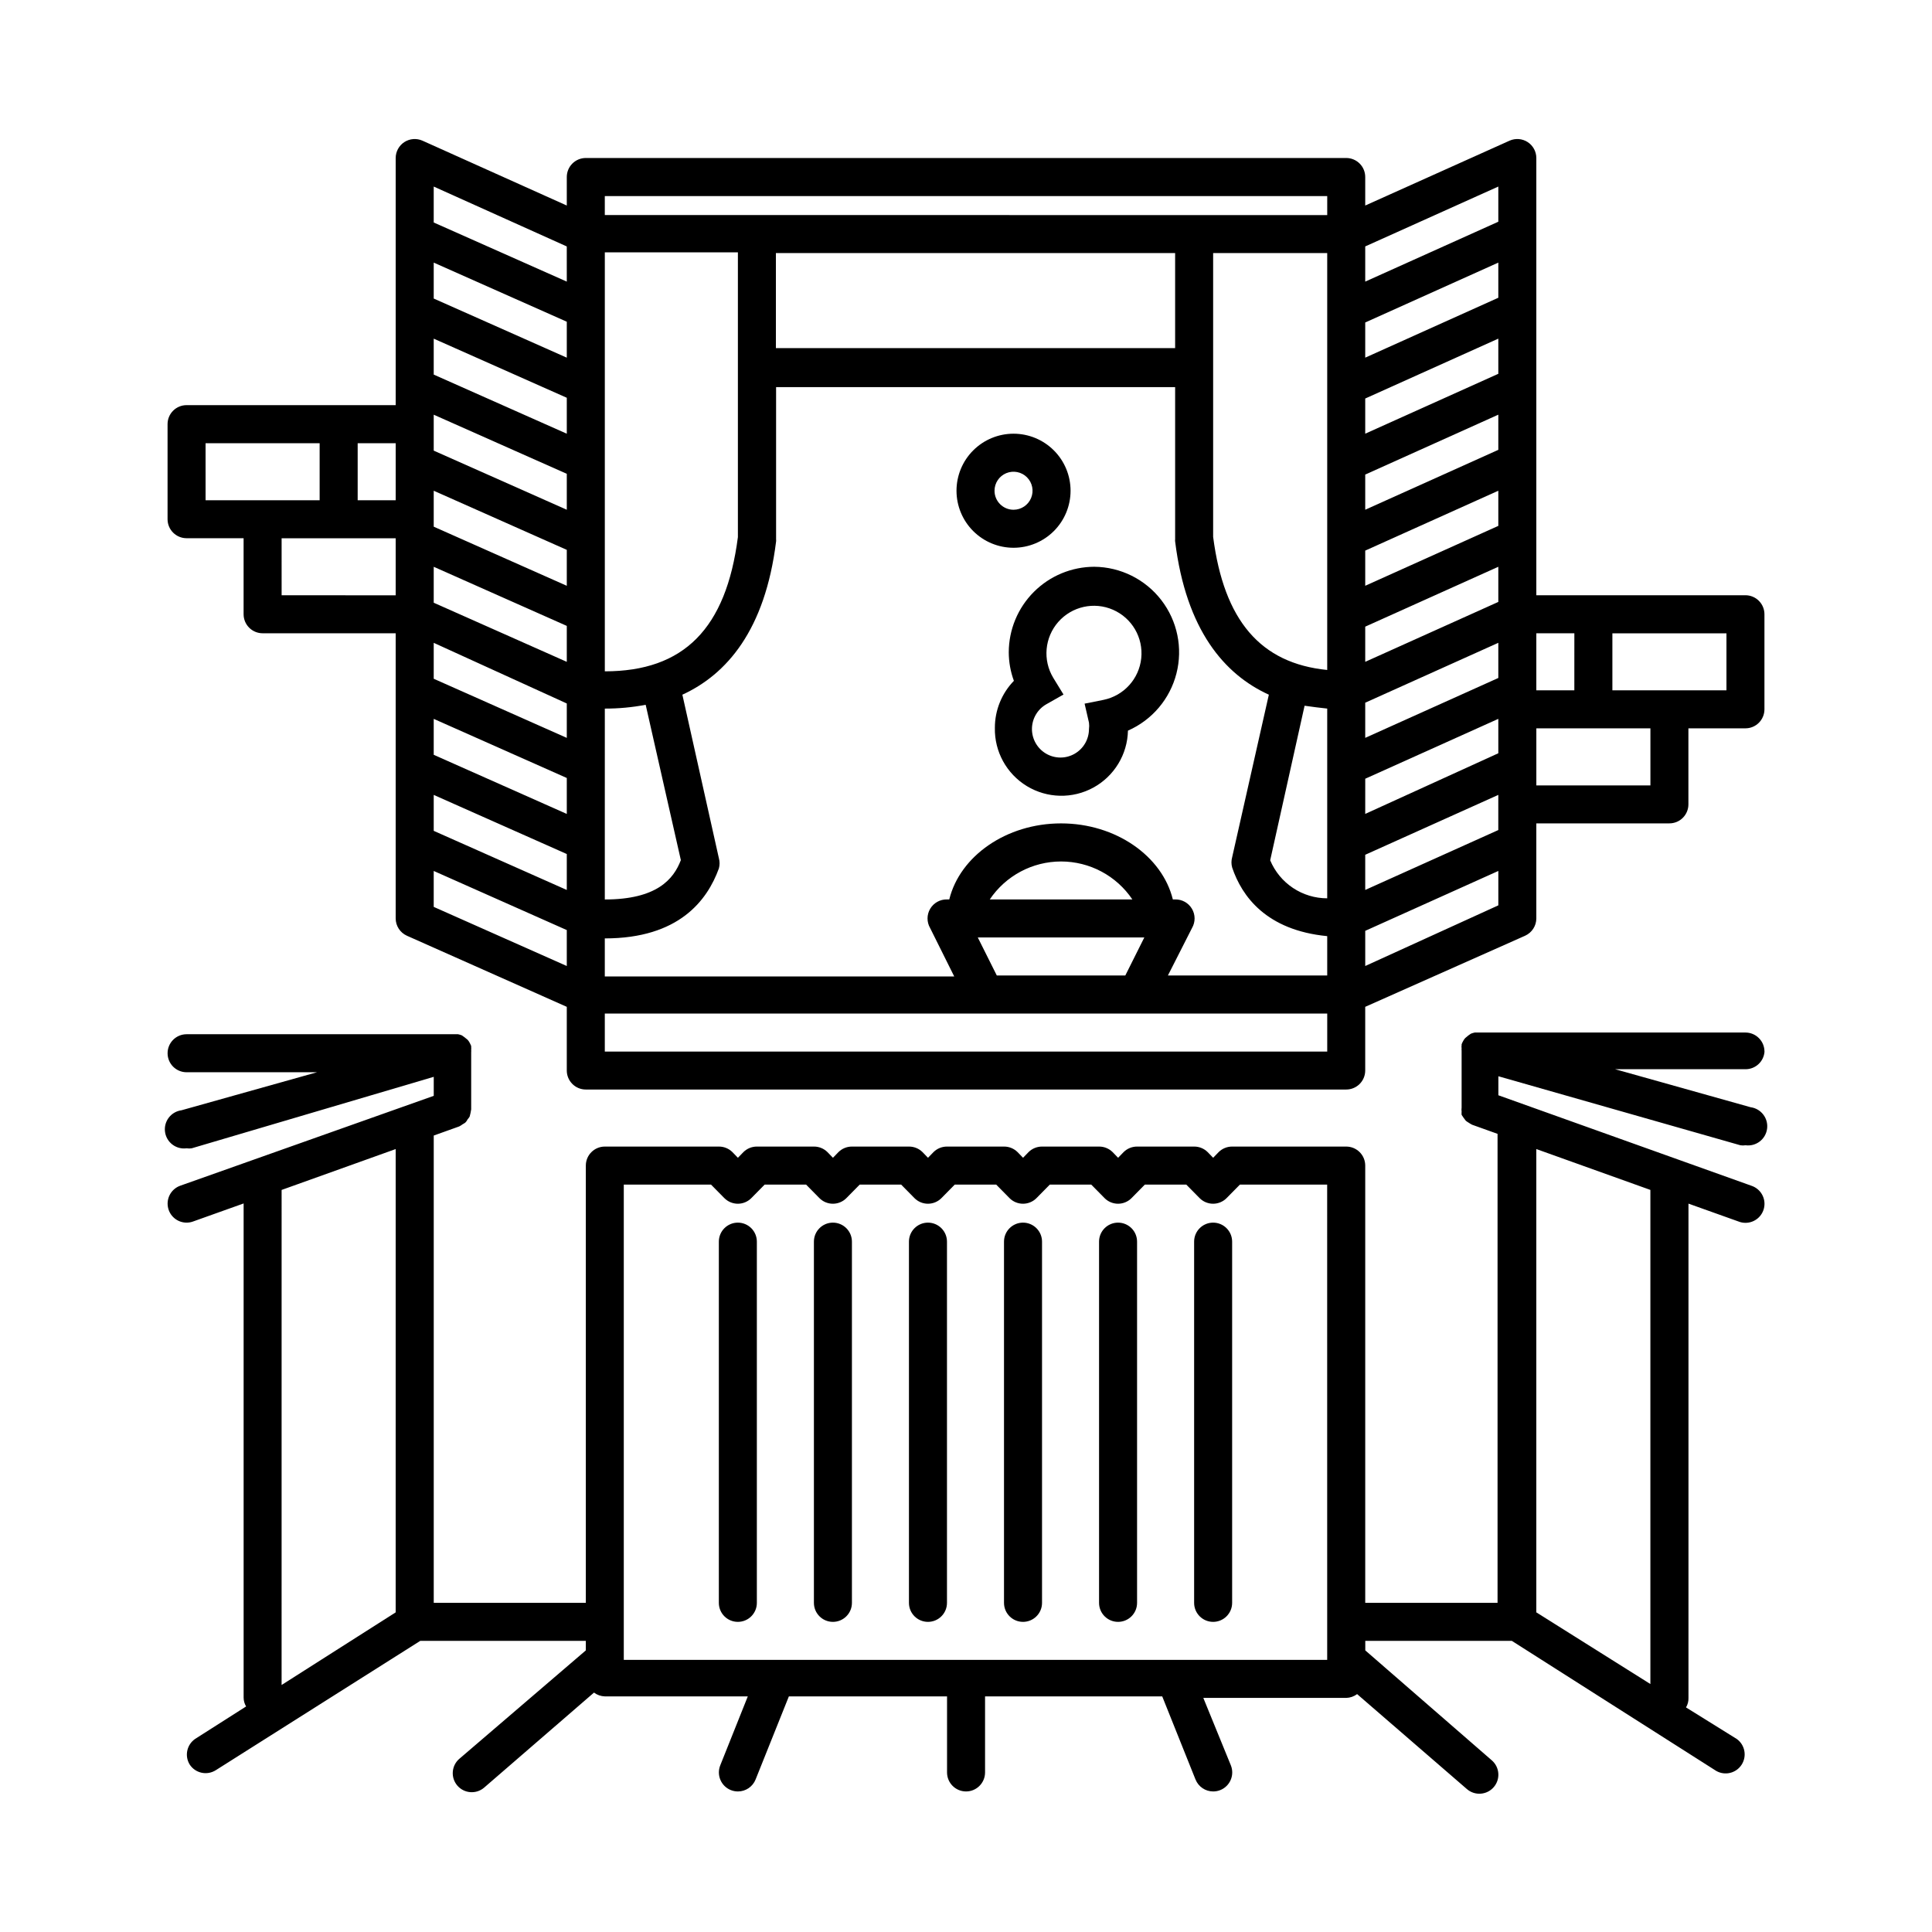 <?xml version="1.0" encoding="UTF-8"?>
<!-- Uploaded to: SVG Repo, www.svgrepo.com, Generator: SVG Repo Mixer Tools -->
<svg fill="#000000" width="800px" height="800px" version="1.1" viewBox="144 144 512 512" xmlns="http://www.w3.org/2000/svg">
 <g>
  <path d="m611.6 422.67c0-1.34-0.531-2.621-1.477-3.562-0.941-0.945-2.223-1.477-3.562-1.477h-71.742c-0.344 0.07-0.68 0.172-1.008 0.301l-0.656 0.453-0.855 0.707h0.004c-0.199 0.215-0.367 0.449-0.504 0.703-0.184 0.305-0.336 0.625-0.457 0.957v0.301 0.004c-0.051 0.23-0.051 0.473 0 0.703-0.027 0.219-0.027 0.438 0 0.656v15.113c-0.047 0.352-0.047 0.707 0 1.059-0.027 0.285-0.027 0.57 0 0.855l0.504 0.754v0.004c0.188 0.281 0.391 0.551 0.605 0.805 0.207 0.168 0.426 0.32 0.656 0.453 0.324 0.223 0.66 0.422 1.008 0.605l6.75 2.418v124.29h-35.066v-115.88c0-1.336-0.527-2.617-1.473-3.562-0.945-0.945-2.227-1.477-3.562-1.477h-30.23c-1.34-0.008-2.625 0.52-3.578 1.461l-1.461 1.512-1.461-1.512c-0.949-0.941-2.238-1.469-3.574-1.461h-15.117c-1.336-0.008-2.625 0.52-3.574 1.461l-1.461 1.512-1.461-1.512c-0.953-0.941-2.238-1.469-3.578-1.461h-15.113c-1.34-0.008-2.629 0.52-3.578 1.461l-1.461 1.512-1.461-1.512c-0.953-0.941-2.238-1.469-3.578-1.461h-15.113c-1.34-0.008-2.625 0.52-3.578 1.461l-1.461 1.512-1.461-1.512c-0.949-0.941-2.238-1.469-3.578-1.461h-15.113c-1.34-0.008-2.625 0.52-3.578 1.461l-1.461 1.512-1.461-1.512c-0.949-0.941-2.238-1.469-3.574-1.461h-15.117c-1.336-0.008-2.625 0.52-3.574 1.461l-1.461 1.512-1.461-1.512c-0.953-0.941-2.238-1.469-3.578-1.461h-30.23c-2.781 0-5.035 2.258-5.035 5.039v115.88h-40.305v-123.84l6.75-2.418c0.336-0.172 0.656-0.375 0.957-0.605 0.254-0.121 0.488-0.273 0.703-0.453 0.23-0.234 0.418-0.508 0.555-0.805 0.215-0.23 0.398-0.484 0.555-0.758 0.176-0.629 0.312-1.266 0.402-1.914v-15.113c0.023-0.234 0.023-0.469 0-0.703 0.027-0.219 0.027-0.438 0-0.656v-0.301-0.004c-0.129-0.328-0.281-0.645-0.453-0.957-0.137-0.254-0.309-0.488-0.504-0.703l-0.805-0.656-0.707-0.504c-0.324-0.129-0.66-0.23-1.008-0.301h-71.941c-2.785 0-5.039 2.254-5.039 5.039 0 2.781 2.254 5.035 5.039 5.035h34.562l-35.922 10.078c-2.785 0.375-4.734 2.934-4.359 5.719 0.375 2.781 2.934 4.734 5.719 4.356 0.449 0.074 0.91 0.074 1.359 0l64.137-18.941v5.039l-67.211 23.828c-2.297 0.836-3.664 3.199-3.242 5.606 0.422 2.41 2.512 4.168 4.957 4.168 0.582 0 1.164-0.102 1.711-0.301l13.402-4.785v130.99-0.004c0.008 0.816 0.234 1.617 0.656 2.316l-13.453 8.566c-2.242 1.496-2.91 4.496-1.512 6.801 1.504 2.336 4.613 3.012 6.953 1.512l54.16-34.258h43.883v2.519l-33.504 28.719v-0.004c-2.117 1.809-2.363 4.988-0.555 7.106 1.809 2.113 4.988 2.363 7.102 0.555l29.121-25.191c0.832 0.625 1.836 0.977 2.871 1.008h37.887l-7.305 18.289c-0.496 1.242-0.477 2.629 0.055 3.859 0.527 1.227 1.523 2.195 2.766 2.688 0.594 0.234 1.227 0.355 1.867 0.355 2.062 0 3.918-1.258 4.684-3.176l8.816-22.016h41.918v20.152c0 2.781 2.254 5.039 5.039 5.039 2.781 0 5.035-2.258 5.035-5.039v-20.152h46.953l8.816 22.016h0.004c0.762 1.918 2.621 3.176 4.684 3.176 0.641 0 1.273-0.121 1.867-0.355 1.242-0.492 2.238-1.461 2.766-2.688 0.531-1.23 0.551-2.617 0.055-3.859l-7.305-17.887h37.887c1.035-0.031 2.039-0.383 2.871-1.008l29.121 25.191c2.113 1.809 5.293 1.559 7.102-0.555 1.809-2.113 1.562-5.297-0.555-7.106l-33.504-29.117v-2.519h38.844l54.16 34.461c2.328 1.328 5.285 0.602 6.734-1.652 1.449-2.254 0.883-5.246-1.293-6.812l-13.449-8.363c0.457-0.758 0.684-1.633 0.652-2.519v-130.99l13.402 4.785v0.004c0.551 0.199 1.129 0.301 1.711 0.301 2.445-0.004 4.535-1.758 4.957-4.168 0.422-2.406-0.945-4.769-3.242-5.606l-67.207-24.031v-5.039l64.137 18.289h-0.004c0.453 0.074 0.91 0.074 1.359 0 2.785 0.375 5.344-1.574 5.719-4.359 0.375-2.781-1.574-5.34-4.356-5.719l-35.922-10.078 34.559 0.004c2.652 0.008 4.856-2.043 5.039-4.684zm-392.97 36.676 30.23-10.832-0.004 122.78-30.23 19.246zm277.09 124.54h-186.41v-125.95h23.125l3.527 3.578v-0.004c0.945 0.957 2.234 1.492 3.578 1.492 1.34 0 2.629-0.535 3.574-1.492l3.527-3.578h10.984l3.527 3.578c0.945 0.957 2.231 1.492 3.574 1.492s2.633-0.535 3.578-1.492l3.527-3.578h10.984l3.527 3.578h-0.004c0.949 0.957 2.234 1.492 3.578 1.492s2.633-0.535 3.578-1.492l3.527-3.578h10.984l3.527 3.578h-0.004c0.945 0.957 2.234 1.492 3.578 1.492s2.629-0.535 3.578-1.492l3.527-3.578h10.984l3.527 3.578h-0.004c0.945 0.957 2.234 1.492 3.578 1.492s2.629-0.535 3.574-1.492l3.527-3.578h10.984l3.527 3.578c0.945 0.957 2.234 1.492 3.574 1.492 1.344 0 2.633-0.535 3.578-1.492l3.527-3.578 23.125 0.004zm85.648 6.398-30.23-18.996v-122.78l30.23 10.832z"/>
  <path d="m465.49 468.01c-2.781 0-5.035 2.258-5.035 5.039v95.723c0 2.785 2.254 5.039 5.035 5.039 2.785 0 5.039-2.254 5.039-5.039v-95.723c0-1.336-0.531-2.617-1.477-3.562-0.941-0.945-2.227-1.477-3.562-1.477z"/>
  <path d="m440.3 468.01c-2.785 0-5.039 2.258-5.039 5.039v95.723c0 2.785 2.254 5.039 5.039 5.039 2.781 0 5.035-2.254 5.035-5.039v-95.723c0-1.336-0.527-2.617-1.473-3.562-0.945-0.945-2.227-1.477-3.562-1.477z"/>
  <path d="m415.11 468.01c-2.781 0-5.039 2.258-5.039 5.039v95.723c0 2.785 2.258 5.039 5.039 5.039s5.039-2.254 5.039-5.039v-95.723c0-1.336-0.531-2.617-1.477-3.562-0.945-0.945-2.227-1.477-3.562-1.477z"/>
  <path d="m389.92 468.01c-2.781 0-5.039 2.258-5.039 5.039v95.723c0 2.785 2.258 5.039 5.039 5.039s5.039-2.254 5.039-5.039v-95.723c0-1.336-0.531-2.617-1.477-3.562-0.945-0.945-2.227-1.477-3.562-1.477z"/>
  <path d="m364.73 468.01c-2.781 0-5.035 2.258-5.035 5.039v95.723c0 2.785 2.254 5.039 5.035 5.039 2.785 0 5.039-2.254 5.039-5.039v-95.723c0-1.336-0.531-2.617-1.477-3.562-0.945-0.945-2.227-1.477-3.562-1.477z"/>
  <path d="m339.54 468.01c-2.785 0-5.039 2.258-5.039 5.039v95.723c0 2.785 2.254 5.039 5.039 5.039 2.781 0 5.035-2.254 5.035-5.039v-95.723c0-1.336-0.531-2.617-1.473-3.562-0.945-0.945-2.227-1.477-3.562-1.477z"/>
  <path d="m434 294.2c-6.008 0.012-11.766 2.406-16.016 6.656-4.246 4.246-6.641 10.004-6.652 16.016 0.008 2.578 0.469 5.137 1.359 7.555-3.238 3.336-5.043 7.801-5.039 12.445-0.137 6.301 3.102 12.191 8.488 15.461 5.391 3.266 12.113 3.41 17.633 0.375 5.523-3.031 9.012-8.781 9.145-15.082 6.383-2.801 11.121-8.383 12.848-15.133 1.73-6.75 0.258-13.922-3.992-19.445s-10.805-8.789-17.773-8.848zm2.469 35.266-5.039 1.008 1.16 5.039c0.078 0.566 0.078 1.145 0 1.711-0.008 2.703-1.461 5.195-3.809 6.535-2.344 1.344-5.231 1.328-7.562-0.035-2.332-1.367-3.758-3.871-3.742-6.574 0.02-2.703 1.477-5.191 3.828-6.523l4.535-2.57-2.719-4.434c-2.828-4.699-2.285-10.688 1.332-14.805 3.621-4.117 9.488-5.422 14.512-3.223s8.047 7.394 7.477 12.848c-0.57 5.453-4.602 9.91-9.973 11.023z"/>
  <path d="m427.71 274.05c0-4.008-1.59-7.856-4.426-10.688-2.836-2.836-6.68-4.426-10.688-4.426s-7.852 1.59-10.688 4.426c-2.836 2.832-4.426 6.68-4.426 10.688s1.59 7.852 4.426 10.688c2.836 2.832 6.68 4.426 10.688 4.426s7.852-1.594 10.688-4.426c2.836-2.836 4.426-6.68 4.426-10.688zm-20.152 0c0-2.039 1.227-3.875 3.109-4.656 1.883-0.777 4.051-0.348 5.492 1.094s1.871 3.606 1.094 5.488c-0.781 1.883-2.617 3.113-4.656 3.113-2.781 0-5.039-2.258-5.039-5.039z"/>
  <path d="m606.56 301.75h-55.418v-115.88c-0.004-1.707-0.871-3.297-2.305-4.223-1.434-0.926-3.242-1.062-4.797-0.363l-38.242 17.184v-7.559c0-1.336-0.527-2.617-1.473-3.562-0.945-0.945-2.227-1.477-3.562-1.477h-201.52c-2.785 0-5.039 2.258-5.039 5.039v7.559l-38.238-17.184c-1.559-0.699-3.363-0.562-4.801 0.363-1.434 0.926-2.301 2.516-2.305 4.223v65.496h-55.418c-2.785 0-5.039 2.254-5.039 5.039v25.191-0.004c0 1.34 0.531 2.621 1.477 3.562 0.945 0.945 2.227 1.477 3.562 1.477h15.113v20.152c0 1.336 0.531 2.617 1.477 3.562 0.945 0.945 2.227 1.477 3.562 1.477h35.266v75.57c0.004 1.98 1.168 3.773 2.973 4.586l42.371 18.844v16.875c0 1.336 0.531 2.617 1.477 3.562 0.941 0.945 2.227 1.477 3.562 1.477h201.52c1.336 0 2.617-0.531 3.562-1.477 0.945-0.945 1.473-2.227 1.473-3.562v-16.875l42.371-18.844c1.805-0.812 2.969-2.606 2.973-4.586v-25.191h35.266c1.34 0 2.621-0.527 3.562-1.473 0.945-0.945 1.477-2.227 1.477-3.562v-20.152h15.113c1.34 0 2.621-0.531 3.562-1.477 0.945-0.945 1.477-2.227 1.477-3.562v-25.191c0-1.336-0.531-2.617-1.477-3.562-0.941-0.945-2.223-1.477-3.562-1.477zm-45.344 25.191h-10.074v-15.113h10.078zm-20.152 30.23v6.801l-35.266 15.871v-9.32l35.27-15.871zm-137.94 35.266h44.133l-5.039 10.078-34.055-0.004zm3.176-10.078c4.231-6.285 11.312-10.059 18.891-10.059 7.582 0 14.664 3.773 18.895 10.059zm53.605 7.559c0.91-1.578 0.898-3.523-0.031-5.09-0.93-1.566-2.633-2.512-4.453-2.469h-0.605c-2.82-11.488-15.113-20.152-29.625-20.152-14.508 0-26.801 8.664-29.625 20.152h-0.602c-1.82-0.043-3.523 0.902-4.453 2.469-0.93 1.566-0.941 3.512-0.031 5.09l6.398 12.848h-92.602v-10.078c19.648 0 27.156-10.078 30.23-18.539 0.25-0.891 0.25-1.832 0-2.719l-9.672-43.328c11.738-5.391 21.914-17.078 24.836-40.605v-0.004c0.023-0.199 0.023-0.402 0-0.602v-40.305h105.75v40.305c-0.023 0.199-0.023 0.402 0 0.602 2.922 23.527 13.098 35.266 24.836 40.605l-9.723 43.078c-0.25 0.891-0.25 1.832 0 2.723 2.57 7.656 9.07 16.625 25.191 18.188v10.426h-42.219zm-4.484-178.85v25.191h-105.8v-25.191zm40.305 0v110.48c-17.684-1.762-27.355-13.098-30.23-35.266v-75.219zm45.344 72.297-35.27 15.871v-9.32l35.27-15.871zm0 40.305-35.27 15.871v-9.32l35.27-15.871zm0-60.457-35.27 15.871v-9.32l35.27-15.871zm0-20.152-35.27 15.871v-9.32l35.27-15.871zm-45.344 88.719v50.281c-3.234 0-6.394-0.957-9.082-2.75-2.691-1.793-4.789-4.344-6.031-7.324l9.117-40.961c2.117 0.301 4.082 0.555 5.996 0.754zm10.078 18.59 35.266-15.867v9.117l-35.27 16.074zm35.266-46.855-35.27 15.875v-9.32l35.27-15.871zm0-80.609-35.27 15.875v-9.32l35.27-15.871zm-282.13 111.6 35.266 15.668v9.523l-35.266-15.668zm0-80.609 35.266 15.668v9.523l-35.266-15.668zm0-20.152 35.266 15.668v9.523l-35.266-15.668zm35.266 55.973v9.523l-35.266-15.668v-9.523zm-35.266 4.484 35.266 15.668v9.523l-35.266-15.668zm45.344 37.586-0.004-0.004c3.637 0.008 7.262-0.328 10.832-1.008l9.32 41.164c-1.914 5.039-6.348 10.43-20.152 10.43zm0-10.078v-110.84h35.266v75.473c-3.125 24.234-14.309 35.566-35.27 35.566zm-10.078-82.926-35.266-15.668v-9.523l35.266 15.668zm0 91.645v9.117l-35.266-15.668v-9.523zm-35.266 24.23 35.266 15.668v9.523l-35.266-15.668zm282.13-151.9-35.27 15.871v-9.324l35.27-15.867zm-236.79-6.801h191.45v5.039l-191.45-0.004zm-10.078 13.352 0.004 9.32-35.266-15.668v-9.523zm-45.34 67.258h-10.074v-15.113h10.078zm-50.383-15.113h30.23v15.113h-30.227zm20.152 25.191h30.23v15.113l-30.227-0.004zm40.309 88.164 35.266 15.668v9.523l-35.266-15.668zm236.79 47.863h-191.45v-10.078h191.45zm10.074-22.672v-9.32l35.27-15.871v9.117zm75.574-47.863h-30.23v-15.117h30.23zm20.152-25.191h-30.23v-15.113h30.23z"/>
 </g>
</svg>